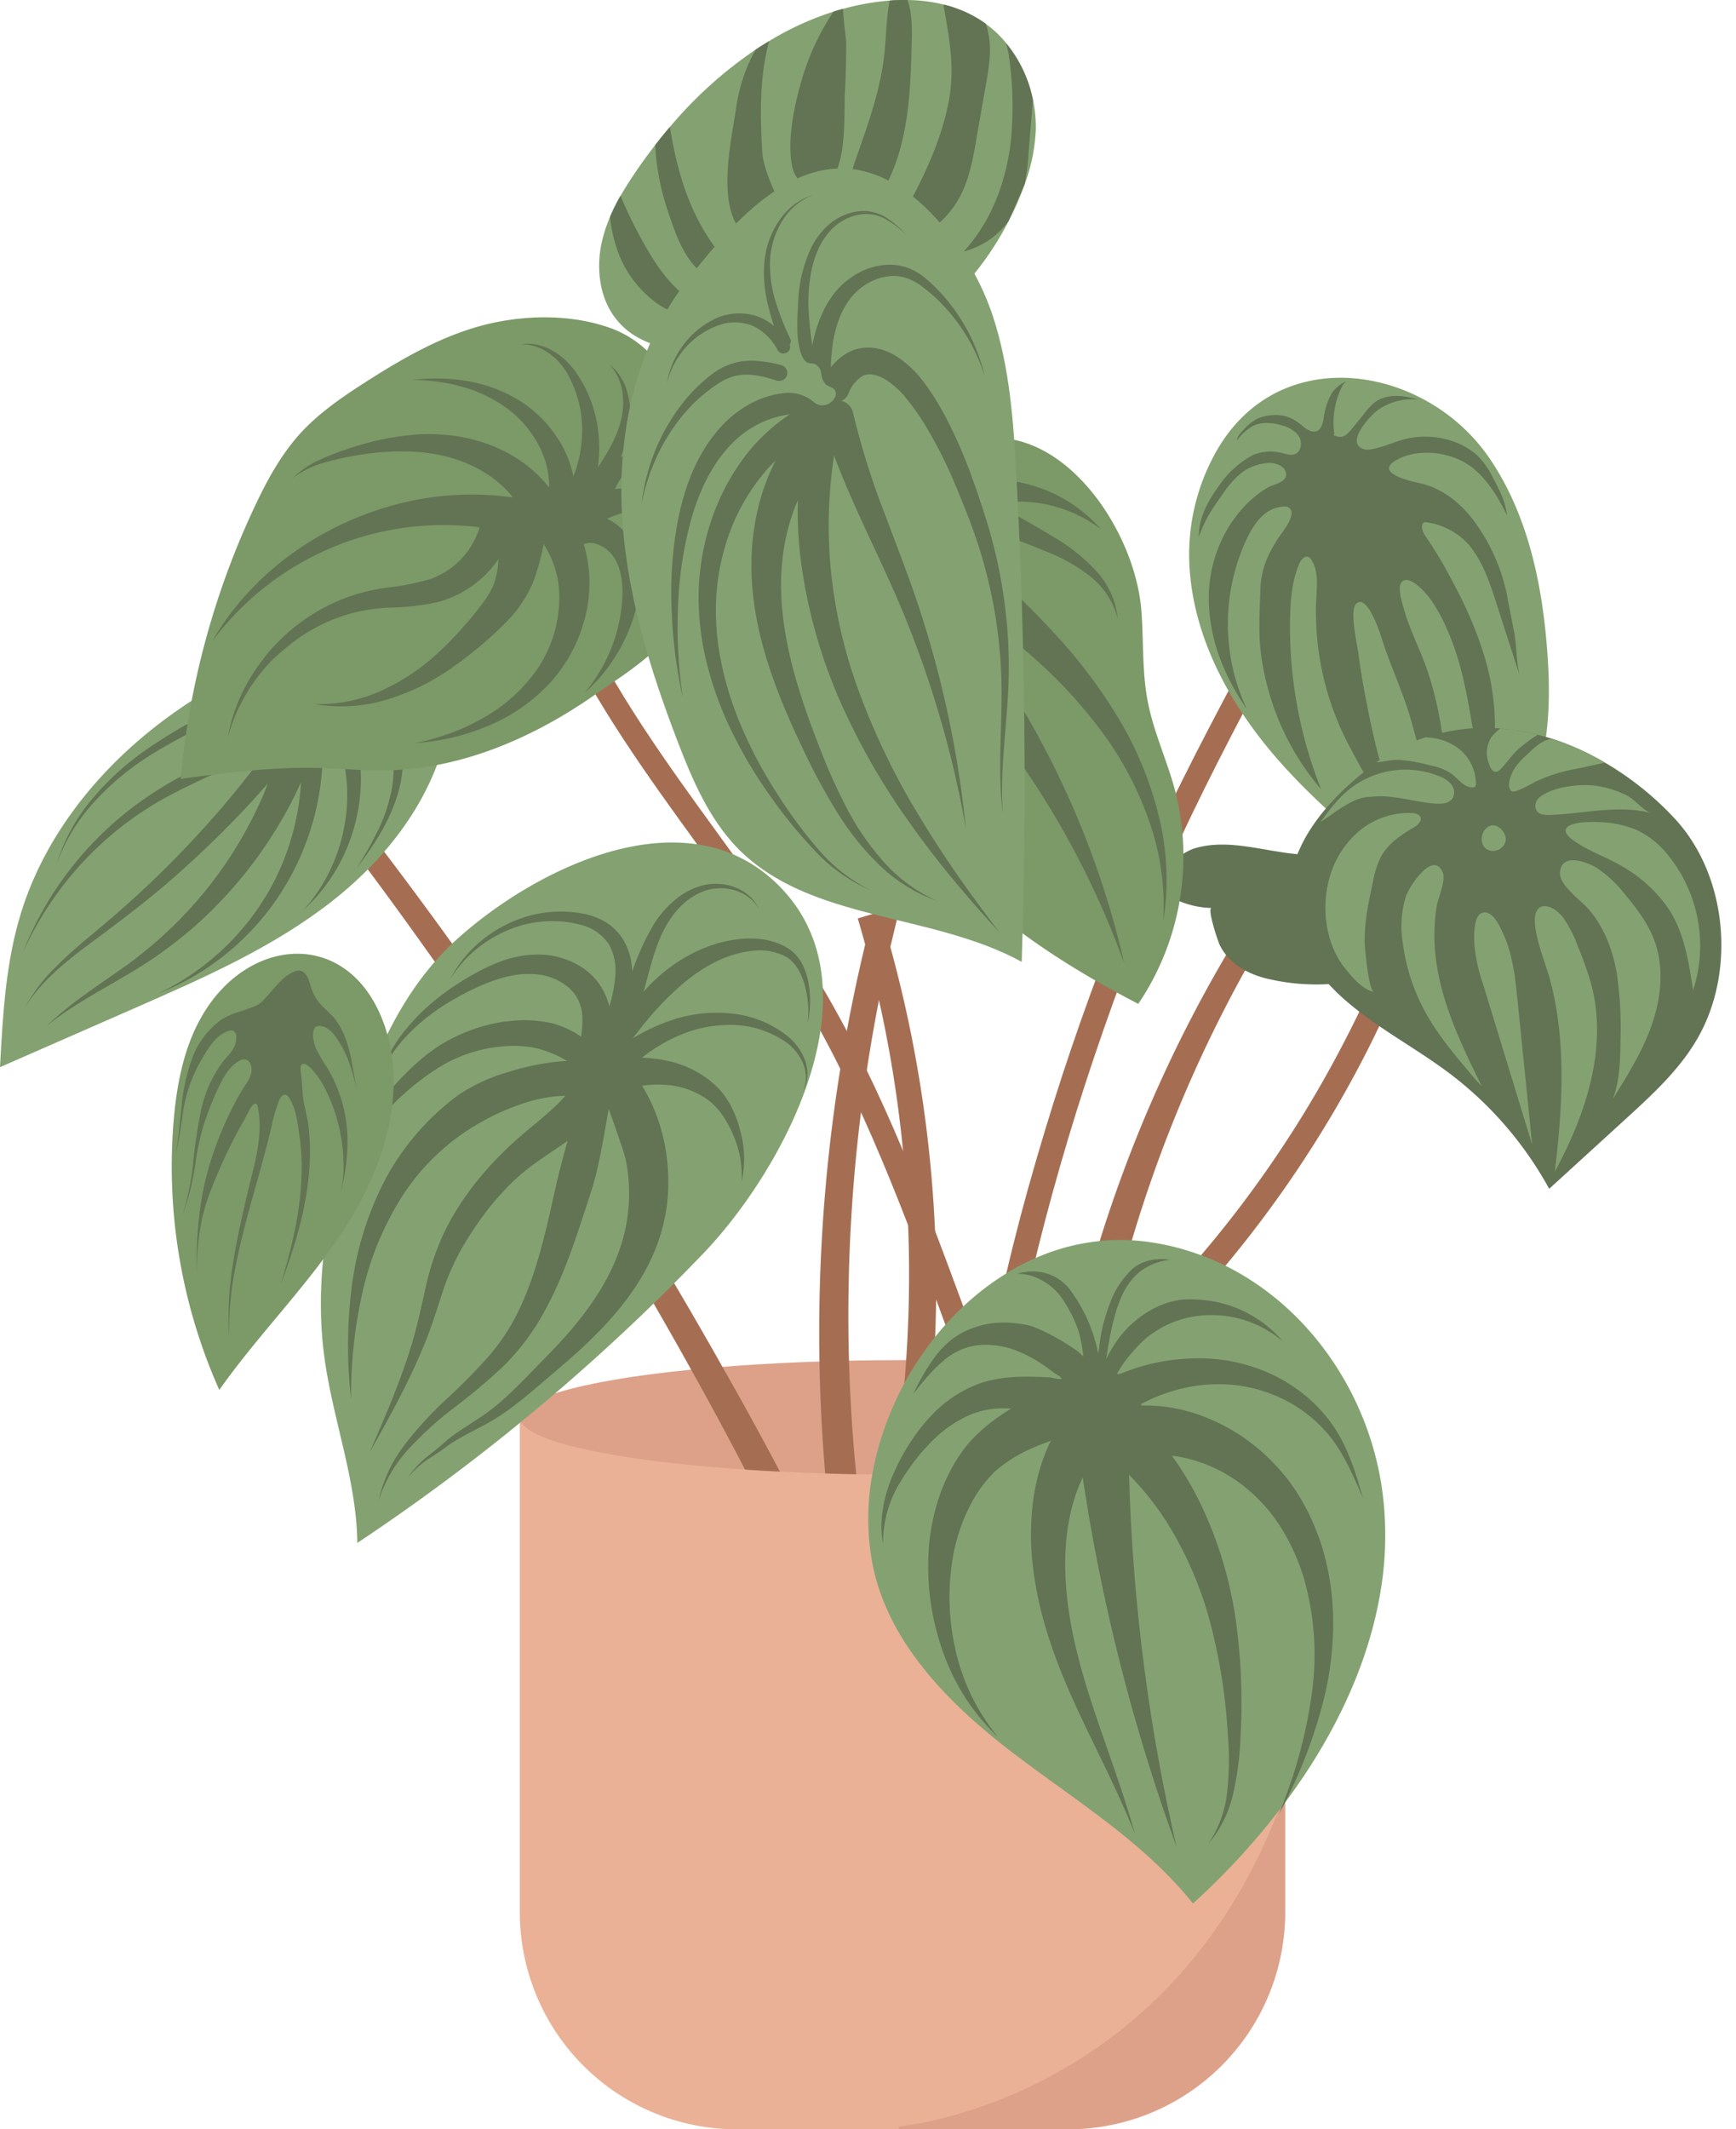 <?xml version="1.0" encoding="UTF-8"?><svg xmlns="http://www.w3.org/2000/svg" xmlns:xlink="http://www.w3.org/1999/xlink" height="548.9" preserveAspectRatio="xMidYMid meet" version="1.0" viewBox="0.0 0.0 447.8 548.9" width="447.8" zoomAndPan="magnify"><g data-name="Layer 2"><g data-name="Layer 1"><g id="change1_1"><path d="M331.5,365.38V492.91a56,56,0,0,1-56,56H190.08a56,56,0,0,1-56-56V365.38Z" fill="#eab196"/></g><g id="change2_1"><path d="M331.5,462v30.87a56,56,0,0,1-56,56H232l-.28-.71s68.43-5.6,97.88-81C330.26,465.48,330.9,463.78,331.5,462Z" fill="#dda18a"/></g><g id="change2_2"><ellipse cx="232.8" cy="365.38" fill="#dda18a" rx="98.7" ry="14.76"/></g><g id="change3_1"><path d="M201.18,379.36q-4.59-.23-9-.53-6.76-13-13.9-25.76a1157.08,1157.08,0,0,0-95-144.24l4.71-3.66a1165.16,1165.16,0,0,1,98.36,147.18Q194,365.76,201.18,379.36Z" fill="#a56e53"/></g><g id="change3_2"><path d="M240.92,350.67c-.54,9.84-1.55,19.68-3,29.44-1.7,0-3.41,0-5.14,0-.81,0-1.63,0-2.44,0q2.4-14.65,3.4-29.5a324.8,324.8,0,0,0,0-44.23,321.47,321.47,0,0,0-7-48.52v0c-1.07-4.81-2.26-9.61-3.56-14.37v0c-.62-2.25-1.25-4.49-1.92-6.73l3.9-1.18L227,235q1.41,4.59,2.7,9.23h0a330.32,330.32,0,0,1,11.76,81.94Q241.64,338.42,240.92,350.67Z" fill="#a56e53"/></g><g id="change3_3"><path d="M331.17,164c-9.37,17.56-18.73,35.08-27.07,53-4.19,9-8.1,18.05-11.66,27.26s-6.94,18.56-10.11,27.95-6.13,18.83-8.87,28.35-5.27,19.1-7.5,28.73q-2.55,10.9-4.63,21.9c-1.76,9.44-3.24,18.93-4.38,28.45h0q-3.28.12-6.67.21Q252,365.38,254.74,351q2.19-11.62,4.93-23.12c2.28-9.74,4.86-19.42,7.66-29s5.78-19.16,9-28.61,6.64-18.86,10.27-28.17,7.65-18.55,11.9-27.6c8.5-18.13,18-35.72,27.38-53.26Z" fill="#a56e53"/></g><g id="change3_4"><path d="M243.53,197a415.38,415.38,0,0,0-13.88,47.23q-1.58,6.79-2.93,13.64-2.26,11.56-3.89,23.27A422.19,422.19,0,0,0,219,350.76q.42,14.67,1.86,29.27c-2.69,0-5.35-.12-8-.19q-1.23-14.41-1.48-28.88a426.88,426.88,0,0,1,6.22-80.47q2.34-13.61,5.57-27c.63-2.65,1.3-5.3,2-7.93A423.71,423.71,0,0,1,237.93,195Z" fill="#a56e53"/></g><g id="change3_5"><path d="M277.34,356.59a64.94,64.94,0,0,1,6.8-6.48l6.84-6.42,6.63-6.64L304,330.2a291.25,291.25,0,0,0,42.69-61.54,288.54,288.54,0,0,0,15.14-34.35l5.61,2a291.27,291.27,0,0,1-15.12,35.24,297,297,0,0,1-43.42,63.05l-6.53,7-6.76,6.82c-4.7,4.34-9.12,9-14.43,12.65Z" fill="#a56e53"/></g><g id="change3_6"><path d="M244,341.86c-10.51-28.53-21.38-58-37.13-84.54-8-13.41-17.36-26.34-26.45-38.85-13.38-18.42-27.22-37.46-36.93-58.59l5.42-2.49c9.46,20.59,23.12,39.4,36.33,57.58,9.17,12.61,18.65,25.66,26.76,39.31,16,27,27,56.74,37.59,85.52Z" fill="#a56e53"/></g><g id="change3_7"><path d="M271,376.88a352.54,352.54,0,0,1,52.84-143l5,3.17a345.13,345.13,0,0,0-48.79,141Z" fill="#a56e53"/></g><g id="change4_1"><path d="M267.18,33.6a46.17,46.17,0,0,1-2.84,13.83v0A73.12,73.12,0,0,1,260.17,57l0,0A78.52,78.52,0,0,1,246,76.49a68.88,68.88,0,0,1-32.43,17.58c-12.86,2.89-23.6-.79-36.25-3.17-6.9-1.31-13.59-2.71-18.27-8.49-4.24-5.22-5.25-12.52-4-19.11a37.25,37.25,0,0,1,2.33-7.43,50.36,50.36,0,0,1,2.7-5.4h0c1.05-1.84,2.17-3.61,3.34-5.35,1.75-2.61,3.61-5.19,5.56-7.7,1.23-1.59,2.49-3.15,3.82-4.69a107.8,107.8,0,0,1,22.1-19.93c1.16-.78,2.34-1.52,3.53-2.23A76.68,76.68,0,0,1,215,3h0c.81-.26,1.63-.5,2.47-.72A66.65,66.65,0,0,1,227.25.36c.74-.08,1.48-.16,2.23-.21C231,0,232.54,0,234.09,0a40.57,40.57,0,0,1,9.27,1.16,31.54,31.54,0,0,1,10.28,4.52l.61.44h0a27.84,27.84,0,0,1,5.3,5,33.3,33.3,0,0,1,6.9,14.59v0A33.64,33.64,0,0,1,267.18,33.6Z" fill="#84a271"/></g><g id="change5_1"><path d="M182,79.6c-3.59,3-8.34,1.36-11.88-.95A28.36,28.36,0,0,1,158.9,63.42a36,36,0,0,1-1.54-7.55,50.36,50.36,0,0,1,2.7-5.4,117,117,0,0,0,7.35,14.58C171.07,71.22,175.41,76.44,182,79.6Z" fill="#627454"/></g><g id="change5_2"><path d="M188.72,70.91c-.92,1.59-4.68.83-5.94.31-5.56-2.31-8.5-10.77-10.23-16A64.07,64.07,0,0,1,169,37.41c1.23-1.59,2.49-3.15,3.82-4.69,1.8,11.65,5.28,23.21,12.75,32.48C186.7,66.64,189.9,68.86,188.72,70.91Z" fill="#627454"/></g><g id="change5_3"><path d="M201.58,57.46c-.62,3.28-5.15,5.64-8.17,3.88-9.5-5.53-4.68-25.41-3.52-33.52a43,43,0,0,1,5-15c1.16-.78,2.34-1.52,3.53-2.23-2.54,9.13-2.34,19-1.8,28.49.2,3.68,2.22,8.14,3.64,11.47C201.18,52.72,202,55.11,201.58,57.46Z" fill="#627454"/></g><g id="change5_4"><path d="M218.27,11.05c0,4.14-.07,8.31-.31,12.45-.32,5.83.57,18.71-3.92,23.07-4.15,4-8.91.78-9.76-3.91-1.22-6.69.52-15,2.33-21.41A64,64,0,0,1,215,3h0c.81-.26,1.63-.5,2.47-.72C217.54,5.39,218.26,9.66,218.27,11.05Z" fill="#627454"/></g><g id="change5_5"><path d="M235.2,10.43c-.31,13.16-.77,26.94-7.25,38.42-2,3.59-5.2,5-7.53,1.13-1.9-3.12-.51-6.55.56-9.59,3.07-8.81,6.25-17.52,7.19-26.88.45-4.44.44-9,1.31-13.36C231,0,232.54,0,234.09,0,235.23,3.19,235.28,7,235.2,10.43Z" fill="#627454"/></g><g id="change5_6"><path d="M254.35,21.63q-1.26,7.15-2.51,14.28C251,41,250,46.11,247.65,50.64a24.82,24.82,0,0,1-9.05,9.56c-2.23,1.35-5.9,1.86-6.77-.6-.47-1.31.25-2.71.93-3.93,5-8.93,9.57-18.28,11.72-28.29,2-9.28.51-16.86-1.08-25.93,0-.1,0-.19,0-.28a31.54,31.54,0,0,1,10.28,4.52l.61.44h0a23.5,23.5,0,0,1,.93,4.15C255.67,14.06,255,17.88,254.35,21.63Z" fill="#627454"/></g><g id="change5_7"><path d="M264.33,47.46v0a65.11,65.11,0,0,0,1-8.14c.36-4.52.74-9,1.11-13.56v0a33.3,33.3,0,0,0-6.9-14.59c.24,1.12.57,2.26.68,3.08A91.69,91.69,0,0,1,260.79,36c-1.16,10.55-5,21.07-12.22,28.83A20.56,20.56,0,0,0,260.14,57l0,0Z" fill="#627454"/></g><g id="change4_2"><path d="M39.2,188c-15.37,12.26-27.94,28.5-33.76,47.27C1.46,248.09.72,261.68,0,275.1l35.27-15.45c17.58-7.71,35.37-15.54,50.47-27.4s27.43-28.4,30.21-47.39c2.42-16.53-7.46-34.3-25.28-25.94C73.06,167.18,54.48,175.79,39.2,188Z" fill="#84a271"/></g><g id="change5_8"><path d="M38.74,194.71a133.61,133.61,0,0,1,16.61-8.78c2.86-1.31,5.75-2.55,8.65-3.8a41.89,41.89,0,0,1,8.54-3.06l.09,0a1.79,1.79,0,1,0-.82-3.48,44.19,44.19,0,0,0-9.11,3.72c-2.85,1.38-5.69,2.77-8.52,4.22a138.79,138.79,0,0,0-16.44,9.71,70.82,70.82,0,0,0-14.08,12.86,48.16,48.16,0,0,0-9.06,16.6,47.84,47.84,0,0,1,9.73-16A69.64,69.64,0,0,1,38.74,194.71Z" fill="#627454"/></g><g id="change5_9"><path d="M91.86,190h0c0-.08,0-.16-.07-.23a2.39,2.39,0,0,0-4.51,1.58c5,14.12,1.69,31.46-9,43.23A45.1,45.1,0,0,0,91,214.44,46.27,46.27,0,0,0,91.86,190Z" fill="#627454"/></g><g id="change5_10"><path d="M103.88,193.47a24,24,0,0,0-3.53-11.11v0l-.09-.12a1.79,1.79,0,0,0-2.85,2.16,20.92,20.92,0,0,1,3.81,9.39,29.42,29.42,0,0,1-.34,10.53,44.47,44.47,0,0,1-3.59,10.19A94.52,94.52,0,0,1,91.86,224a93.65,93.65,0,0,0,6.21-9.11,46,46,0,0,0,4.53-10.17A31.62,31.62,0,0,0,103.88,193.47Z" fill="#627454"/></g><g id="change5_11"><path d="M77.44,191.05a3.1,3.1,0,0,1-.55,1.57.43.43,0,0,1-.07.1,6,6,0,0,1,.8.41C77.57,192.44,77.51,191.74,77.44,191.05Zm5.67-2.6v0c0-.06,0-.13,0-.21a3,3,0,0,0-5.9.87l.12.95a3,3,0,0,0-1.13-1.57,3,3,0,0,0-1.27-.51,47.08,47.08,0,0,0,3.67-3.25s0-.08.09-.1a2.39,2.39,0,0,0-3.54-3.2h0c-5.13,5.69-12,9.87-19,13.67-3.1,1.68-6.27,3.33-9.41,5a97.72,97.72,0,0,0-11.61,7.34,86.9,86.9,0,0,0-29.3,38.26,86.16,86.16,0,0,1,12.83-20.38,85,85,0,0,1,17.84-15.93c5.65-3.84,11.88-6.72,18.16-9.68l3.12-1.48a101.71,101.71,0,0,0,12.84-7.1q-2.72,3.76-5.59,7.45c-2.51,3.26-5.1,6.44-7.77,9.57q-7.86,9.15-16.55,17.6c-5.79,5.63-11.87,10.93-18.14,16.1a109.65,109.65,0,0,0-9,8.24,44.18,44.18,0,0,0-7.24,9.79c4.27-7,10.73-12.08,17.19-16.87s13.06-9.74,19.22-15,12.15-10.93,17.84-16.79c2.92-3,5.75-6.09,8.5-9.22-.52,1.37-1.07,2.72-1.66,4.07a112.48,112.48,0,0,1-5.21,10.2,105.27,105.27,0,0,1-13.72,18.53,109,109,0,0,1-17.6,15.28C24.42,254.61,17.7,259,12,264.49c6.14-5,13.1-8.66,19.91-12.69a111.47,111.47,0,0,0,19.42-14,111.38,111.38,0,0,0,16-18.12,119.52,119.52,0,0,0,6.48-10.34c1.37-2.49,2.64-5.05,3.84-7.65a64.72,64.72,0,0,1-7.47,26.54,65.54,65.54,0,0,1-29.51,27.95,66.88,66.88,0,0,0,32.07-26.45A68.12,68.12,0,0,0,83.11,198,69.18,69.18,0,0,0,83.11,188.45Z" fill="#627454"/></g><g id="change4_3"><path d="M356.49,407.73c-2.81,20.42-12.36,40-25,56.93-.08.11-.15.22-.23.31-.22.3-.45.6-.69.88s-.64.87-1,1.3a182.11,182.11,0,0,1-21.85,23.55c-12.75-16-30.72-26.77-46.95-39.22s-31.72-28.16-35.7-48.23a63.25,63.25,0,0,1-.06-23.16,75,75,0,0,1,4.19-14.71,78,78,0,0,1,4-8.65c.73-1.37,1.51-2.71,2.32-4,.43-.7.88-1.41,1.33-2.08,1.35-2,2.77-4,4.29-5.92s3.23-3.84,5-5.63a68.68,68.68,0,0,1,13.38-10.79,56.78,56.78,0,0,1,7.6-4,54.43,54.43,0,0,1,16.49-4.38,51.16,51.16,0,0,1,8.32-.19c1.36.07,2.75.21,4.13.39a63.16,63.16,0,0,1,13.74,3.45,61.59,61.59,0,0,1,6.3,2.71c22.44,11.12,37.89,34.64,40.69,59.91A86.26,86.26,0,0,1,356.49,407.73Z" fill="#84a271"/></g><g id="change5_12"><path d="M292.11,358.87c-1.5-5-5,1.21-6.76,1.89-1,.37-2,.58-3,.93a6.49,6.49,0,0,0-1.4.75,4.28,4.28,0,0,0-1.67,2.94,4.18,4.18,0,0,0,.43,2.6,3.88,3.88,0,0,0,.88,1,4.71,4.71,0,0,0,.58.32,6.51,6.51,0,0,0,2.57.28,3.07,3.07,0,0,0,1.48-.3,3.57,3.57,0,0,0,.77-.69c.91-1.09,1.83-2.17,2.77-3.26.46-.56.93-1.12,1.42-1.69C291.36,362.33,292.61,360.61,292.11,358.87Zm-17.45-9.27,0,.07.06-.05ZM340.43,397a64.34,64.34,0,0,0-3.34-7.86,58.57,58.57,0,0,0-4.6-7.36c-.32-.43-.66-.84-1-1.25a56.83,56.83,0,0,0-4.89-5.28,51.78,51.78,0,0,0-4.34-3.6c-.85-.65-1.73-1.27-2.62-1.85a51.12,51.12,0,0,0-8-4.19,5.27,5.27,0,0,0-.51-.19,41.81,41.81,0,0,0-16.7-3.09c-.05-.21-.05-.17-.11-.37a43.43,43.43,0,0,1,14-4.68,34.94,34.94,0,0,1,4.79-.43,37,37,0,0,1,13.44,2,36.08,36.08,0,0,1,15.6,10.37c4.23,4.85,6.88,11.05,9.49,17.11-1.86-6.32-3.73-12.82-7.6-18.55a37.92,37.92,0,0,0-6.89-7.66,41.81,41.81,0,0,0-8.78-5.69,44.5,44.5,0,0,0-20.67-4.25,52.2,52.2,0,0,0-16.85,3.24.65.65,0,0,0-.17.08c-.17.05-.35.13-.54.2-.82.34-1.76.68-1.91.51s.13-.45.41-.92a20.16,20.16,0,0,1,1.29-2,43,43,0,0,1,5.49-6.16,27.62,27.62,0,0,1,7.3-4.33l.67-.24a24.24,24.24,0,0,1,2.51-.77,28.35,28.35,0,0,1,25,6A30.69,30.69,0,0,0,308.58,335a25.3,25.3,0,0,0-3.37,0,20.76,20.76,0,0,0-8.22,2.64,26.93,26.93,0,0,0-10.05,9.81c-.56.9-1.09,1.86-1.59,2.87.07-.56.17-1.09.24-1.61,2-12.66,4.46-17.45,8.3-20.78a15.71,15.71,0,0,1,7.86-3.17c-3.37-.63-7.55.25-10,2.68a23.52,23.52,0,0,0-2.86,3.44,22.2,22.2,0,0,0-2.62,5.19,45.59,45.59,0,0,0-2.42,8.78c-.18,1.05-.33,3-.6,4a39.45,39.45,0,0,0-4.41-12,40.83,40.83,0,0,0-2.61-4.08,11.91,11.91,0,0,0-9.9-5,14.33,14.33,0,0,0-4,.6,13.15,13.15,0,0,1,3.71.51,15.55,15.55,0,0,1,8.74,7.11,33.7,33.7,0,0,1,2.85,5.58,27,27,0,0,1,.95,2.88,53,53,0,0,1,.88,5.25,15.94,15.94,0,0,0-3.16-2.51c-3.54-2.38-8.82-5.13-11.37-5.62-.54-.11-1.08-.21-1.64-.28a27.42,27.42,0,0,0-6.59-.26A22.26,22.26,0,0,0,252,342a20,20,0,0,0-5.84,2.81,22.24,22.24,0,0,0-4.49,4.32c-.25.3-.49.62-.7.92s-.33.43-.47.64a63,63,0,0,0-4.9,8.59c1.67-2.1,3.35-4.19,5.18-6.08a34.12,34.12,0,0,1,2.57-2.4s.06-.06.09-.08a16.36,16.36,0,0,1,12.15-4A23,23,0,0,1,262,348.1c.32.15.65.28,1,.41a33.88,33.88,0,0,1,5.73,3.11c.92.6,1.82,1.25,2.7,1.93.67.62,5.26,2.81-.47,1.53-2.66-.13-5.43-.26-8.3-.15-.63,0-1.29.06-1.94.12a33.39,33.39,0,0,0-6.85,1.21c-.14,0-.29.1-.42.13a31.92,31.92,0,0,0-13.59,8.93s-.05,0-.05.06c-.43.45-.83.9-1.22,1.35a53.66,53.66,0,0,0-8.12,13.18,1.07,1.07,0,0,0-.1.22c-.2.45-.39.9-.56,1.35-2.06,5.28-3.09,11.12-2,16.61a29.21,29.21,0,0,1,4.17-15.6c.47-.8.94-1.59,1.46-2.36,1-1.48,2-2.92,3.11-4.3.77-1,1.57-1.91,2.43-2.81a38.51,38.51,0,0,1,3-3,30.45,30.45,0,0,1,6.92-4.68,20.69,20.69,0,0,1,3.67-1.44,18,18,0,0,1,2.57-.58,21.66,21.66,0,0,1,4.21-.26c.52,0,1.07,0,1.61,0a.1.1,0,0,1-.08,0c-.58.36-1.14.71-1.72,1.09s-1.08.73-1.61,1.1a44,44,0,0,0-6,5c-.73.73-1.42,1.48-2.1,2.28a40.5,40.5,0,0,0-4.1,6.2c-.22.41-.43.81-.61,1.22a44,44,0,0,0-2.29,5.37,53.9,53.9,0,0,0-2.86,13.69,65.45,65.45,0,0,0,3.63,26.75,55.18,55.18,0,0,0,14.26,22.07,53.61,53.61,0,0,1-11.12-23,61,61,0,0,1-.28-24.94A47.72,47.72,0,0,1,250,388.57a37.22,37.22,0,0,1,3-5,30.21,30.21,0,0,1,3.22-3.82s0,0,0,0a4.36,4.36,0,0,1,.43-.43,2.52,2.52,0,0,1,.35-.3,35.24,35.24,0,0,1,9.2-5.67c1.57-.71,3.2-1.33,4.88-1.95-.47.92-.9,1.85-1.27,2.79a42.2,42.2,0,0,0-1.72,5,53.39,53.39,0,0,0-1.89,10.52,69.37,69.37,0,0,0,.39,15.33,92,92,0,0,0,3.16,14.6c2.79,9.5,6.84,18.37,11,27s8.45,17.2,12,26.11c-2.56-9.26-5.9-18.32-9-27.35s-6-18.12-7.6-27.29-2-18.44-.21-27.05a42.3,42.3,0,0,1,3.35-10.17A491.16,491.16,0,0,0,303.47,476a485.54,485.54,0,0,1-12.22-95.81,74.39,74.39,0,0,1,10.22,13A94.79,94.79,0,0,1,312.36,419a146.61,146.61,0,0,1,4.38,28.55,75.92,75.92,0,0,1-.2,14.46,29.16,29.16,0,0,1-5,13.49,30.25,30.25,0,0,0,6.57-13.2A76.85,76.85,0,0,0,320,447.56a154.06,154.06,0,0,0-1.22-29.84,103,103,0,0,0-8.7-29.24,83.44,83.44,0,0,0-7.4-12.69c-.13-.19-.24-.36-.37-.53.65.08,1.31.17,2,.29a37.88,37.88,0,0,1,16,7.15,42.14,42.14,0,0,1,11.25,13,53.59,53.59,0,0,1,4.73,11,71.67,71.67,0,0,1,2,30.53,123.56,123.56,0,0,1-6.77,26.21c-.28.82-.58,1.63-.92,2.43-.21.62-.43,1.22-.67,1.82.46-.9.91-1.8,1.36-2.7.08-.15.15-.3.23-.46a126.2,126.2,0,0,0,10-26.7,80.93,80.93,0,0,0,2.34-21.57,67.25,67.25,0,0,0-3.4-19.28Z" fill="#627454"/></g><g id="change4_4"><path d="M114.69,245.19c-9,9.24-15.19,20.81-19.64,32.84-8.42,22.73-14.63,47.13-11.42,71.52,2.13,16.2,8.36,31.85,8.54,48.2a531.9,531.9,0,0,0,89.27-74.65c21.05-22,46.5-69.44,18.48-95.75C176.1,205,138.11,223.91,118,242,116.86,243,115.75,244.09,114.69,245.19Z" fill="#84a271"/></g><g id="change5_13"><path d="M162.63,270a1.46,1.46,0,0,0-1.18-.69c-1.14.07-2.19,1.16-3.12,1.72s-2.1,1.12-2.58,2.34a4.92,4.92,0,0,0-.29,1.46c-.05.47-.11.92-.16,1.36a1.68,1.68,0,0,0,.09.92,1.17,1.17,0,0,0,.64.53,3.08,3.08,0,0,0,2.11.15c.73-.19,1.35-.66,2-.85a9,9,0,0,0,1.14-.3,3.12,3.12,0,0,0,1.6-1.89A5.07,5.07,0,0,0,162.63,270Zm46.11-15.39a4.68,4.68,0,0,0-.07-.54,18.63,18.63,0,0,0-1.37-4.8,11.12,11.12,0,0,0-3.11-4.17,15.13,15.13,0,0,0-2.37-1.44,18.25,18.25,0,0,0-7.43-1.7c-10.25-.3-20.41,5.14-27.26,12.48L166,255.64c.08-.26.17-.53.23-.77,1.46-5.24,2.62-10.39,4.94-15s5.93-8.65,10.82-10.28a12.85,12.85,0,0,1,7.62-.06,11.64,11.64,0,0,1,4,2.17,9.22,9.22,0,0,1,2.12,2.57,9.51,9.51,0,0,0-2.94-3.71,11,11,0,0,0-2.94-1.72,14,14,0,0,0-8.27-.69,18.23,18.23,0,0,0-7.49,3.85,26,26,0,0,0-5.52,6.41,64.27,64.27,0,0,0-5.47,12,20.06,20.06,0,0,0-.47-3.43,15,15,0,0,0-2.26-5.34,13.84,13.84,0,0,0-4.23-4,18.27,18.27,0,0,0-5.13-2,31.17,31.17,0,0,0-20.52,2.76,33.1,33.1,0,0,0-11,8.81,29.31,29.31,0,0,0-3.41,5.34,29.28,29.28,0,0,1,3.69-4.94,31.89,31.89,0,0,1,11.33-7.85,28.92,28.92,0,0,1,19.09-1.25,12,12,0,0,1,7,5.13,14.58,14.58,0,0,1,1.46,8.65,41.27,41.27,0,0,1-1.46,7.15,17.94,17.94,0,0,0-1.87-4.61,16.33,16.33,0,0,0-4.34-4.85,19.36,19.36,0,0,0-5.53-2.84,21.44,21.44,0,0,0-5.89-1.07,27.64,27.64,0,0,0-11.24,2.1,47.62,47.62,0,0,0-6.1,2.94c-1.2.65-2.38,1.36-3.52,2.09-.65.42-1.29.85-2,1.31a59.14,59.14,0,0,0-6.62,5.17,51.68,51.68,0,0,0-7.14,7.94c-.78,1.1-1.49,2.26-2.17,3.42a39.49,39.49,0,0,0-2.71,6,35.51,35.51,0,0,1,2.86-5,37.37,37.37,0,0,1,2.85-3.75,48.12,48.12,0,0,1,7.64-7,58.88,58.88,0,0,1,6.94-4.4c.6-.34,1.22-.65,1.84-1,1.32-.66,2.67-1.29,4-1.89a43.82,43.82,0,0,1,5.39-1.91,23.66,23.66,0,0,1,9.45-.86,14.83,14.83,0,0,1,7.91,3.57,10.28,10.28,0,0,1,3.25,7.1,21,21,0,0,1-.33,5.31,23.77,23.77,0,0,0-7.42-3.42,32.65,32.65,0,0,0-11.75-.47,1.86,1.86,0,0,0-.34,0,42.25,42.25,0,0,0-6.57,1.46,38.63,38.63,0,0,0-4.68,1.74,40.32,40.32,0,0,0-9.85,6,70.42,70.42,0,0,0-7.9,7.73,86.67,86.67,0,0,0-6.8,9,97.71,97.71,0,0,0-5.37,9.29c-.26.52-.5,1.05-.75,1.57v0c-.58,1.16-1.1,2.34-1.59,3.52-.75,1.74-1.42,3.48-2,5.26.49-1.05,1-2.08,1.52-3.11.63-1.29,1.34-2.58,2.06-3.83.17-.3.33-.6.52-.88a89.84,89.84,0,0,1,7.34-10.62c1.5-1.87,3.09-3.67,4.74-5.39A65.76,65.76,0,0,1,111.94,276a37.24,37.24,0,0,1,15.5-6c1.24-.17,2.45-.3,3.67-.36a29.44,29.44,0,0,1,4.1.1,23.32,23.32,0,0,1,5.47,1.14,29.51,29.51,0,0,1,5.55,2.6,60.32,60.32,0,0,0-7.78,1c-2.25.45-4.57,1-6.85,1.72a46.21,46.21,0,0,0-13.26,6A65.22,65.22,0,0,0,99,304.76a82.5,82.5,0,0,0-8.35,27.6,120.69,120.69,0,0,0-.09,28.3,120.62,120.62,0,0,1,3-27.76,77.9,77.9,0,0,1,10.58-25.12,57.59,57.59,0,0,1,19.06-18,60.78,60.78,0,0,1,13.38-5.84,36.75,36.75,0,0,1,7.17-1.35,18.12,18.12,0,0,1,2.08-.11c-.39.44-.81.91-1.25,1.36-.15.17-.32.34-.49.51-1.39,1.38-2.94,2.73-4.57,4.12-2,1.72-4.21,3.48-6.38,5.41-7.66,6.85-14.4,15-18.82,24.37a68.45,68.45,0,0,0-4.73,14.55c-1.09,4.86-2.08,9.56-3.54,14.21-2.85,9.32-6.78,18.36-10.69,27.38,4.81-8.57,9.64-17.18,13.5-26.37,2-4.59,3.5-9.4,5-14a63.45,63.45,0,0,1,5.71-13c4.81-8,10.67-15.54,18.26-21,1.89-1.39,4.06-2.81,6.29-4.35.76-.5,1.51-1,2.28-1.57-.32,1.22-.66,2.44-1,3.63-.83,3.15-1.6,6.2-2.25,9.08-2.28,10.32-4.53,20.5-8.76,29.77a53.8,53.8,0,0,1-8.11,12.8,150.9,150.9,0,0,1-11,11.18,94.86,94.86,0,0,0-10.88,11.85,36.35,36.35,0,0,0-6.74,14.45,35.44,35.44,0,0,1,7.92-13.51,88.58,88.58,0,0,1,11.66-10.54,157.83,157.83,0,0,0,12.34-10.36,59.74,59.74,0,0,0,10.15-13.12c5.54-9.62,8.81-20.1,12.11-30.19.09-.25.17-.49.24-.74a73.45,73.45,0,0,0,2.45-9.15c.9-4.17,1.65-8.65,2.48-13.35,2.15,5.75,4.24,12.25,4.32,12.66a44.19,44.19,0,0,1,.79,12.78,42.65,42.65,0,0,1-2.1,10.17c-3.39,10.24-10.3,19.24-18.52,27.63,0,0-5.65,5.8-5.65,5.8-1.89,1.91-3.78,3.81-5.75,5.58a53.22,53.22,0,0,1-6.25,4.87c-2.23,1.5-4.57,2.9-6.79,4.51-1.11.81-2.19,1.72-3.19,2.61s-2.08,1.7-3.12,2.56a23,23,0,0,0-5.56,5.92,22.65,22.65,0,0,1,6-5.32c1.1-.75,2.26-1.48,3.37-2.29a36.08,36.08,0,0,1,3.31-2.22c2.3-1.37,4.72-2.55,7.13-3.84a58.65,58.65,0,0,0,7-4.49c2.22-1.65,4.32-3.41,6.4-5.15l6.2-5.3c7.73-6.57,15.2-13.85,20.46-22.45a51.93,51.93,0,0,0,3.85-7.54,46.94,46.94,0,0,0,2.7-9.1c1.91-10.11.49-23-6-33.4a30.73,30.73,0,0,1,5.33-.28A21.41,21.41,0,0,1,181.84,283a16.15,16.15,0,0,1,4.18,4,26.9,26.9,0,0,1,3,5.35,25.66,25.66,0,0,1,2.25,12.34,26.6,26.6,0,0,0-.27-13,30.31,30.31,0,0,0-2.32-6.33,19.86,19.86,0,0,0-4.21-5.64,26.3,26.3,0,0,0-12.62-6.32,35,35,0,0,0-6.29-.73,43.18,43.18,0,0,1,8.56-5.28,33.6,33.6,0,0,1,14.21-3.19,25.48,25.48,0,0,1,14,4.16,13.22,13.22,0,0,1,4.74,5.6,9.52,9.52,0,0,1,.09,7.41,10,10,0,0,0,.62-7.66,14.37,14.37,0,0,0-4.53-6.53,27.56,27.56,0,0,0-14.77-5.93,36.31,36.31,0,0,0-16,2,49.15,49.15,0,0,0-9.28,4.44c.84-1.09,1.55-1.95,1.79-2.29a81.65,81.65,0,0,1,8.39-9.32c5.88-5.58,12.81-10.26,21.1-11a14.43,14.43,0,0,1,8.5,1.68A9.17,9.17,0,0,1,205.3,249c.24.36.49.71.71,1.1a17.66,17.66,0,0,1,1.65,4.12,27.36,27.36,0,0,1,.71,9.48A27.46,27.46,0,0,0,208.74,254.59Z" fill="#627454"/></g><g id="change4_5"><path d="M339.26,97.93c16.37-2.79,34.7,5.31,44.81,20s13.84,32.91,15.1,50.73c1.12,15.66.09,32.69-9.75,44.94-5.57,6.93-13.7,12-17.4,20.05-14.32-11.88-29.31-23.14-41.66-37s-22.09-31-23.46-49.54a54,54,0,0,1,7.27-31.49C320.38,105.16,329.47,99.6,339.26,97.93Z" fill="#84a271"/></g><g id="change5_14"><path d="M300.88,224.68a13.61,13.61,0,0,1,7-5.9c7.87-2.51,16.31.1,24.49,1.16,7.05.91,14.19.66,21.3.92,5.07.18,10.24.66,14.88,2.73s8.69,6,9.73,11a9.19,9.19,0,0,1-.63,6.05,12.37,12.37,0,0,1-5.08,4.63c-6.36,3.64-13.57,5.51-20.72,7.12a54.83,54.83,0,0,1-25.66-.27c-4.87-1.3-9.47-4.05-11.63-8.67-.4-.85-3.29-9.41-2-9.39a22.65,22.65,0,0,1-9.52-2.3C299.58,230,299.48,227.25,300.88,224.68Z" fill="#627454"/></g><g id="change6_1"><path d="M230.62,204.78c13.82,24.44,38.09,41.13,63,54a67.92,67.92,0,0,0,9.4-55.33c-2.09-7.69-5.54-15-7-22.83-1.46-7.67-1-15.58-1.62-23.36-2.08-25.26-28.48-58.89-55.13-37.69C215,138.84,216.85,180.43,230.62,204.78Z" fill="#7c9968"/></g><g id="change5_15"><path d="M247.36,125.91a107.91,107.91,0,0,1,12.71,5.8c4.06,2.17,7.94,4.43,11.85,6.81a46.78,46.78,0,0,1,10.84,8.67,21.5,21.5,0,0,1,5.58,12.36,20.5,20.5,0,0,0-7-10.88A43.89,43.89,0,0,0,270,142.22c-4.09-1.69-8.29-3.33-12.44-4.77A96.81,96.81,0,0,0,245,133.93Z" fill="#627454"/></g><g id="change5_16"><path d="M254.19,145.91a235.67,235.67,0,0,1,19.06,18.75,130.73,130.73,0,0,1,15.92,21.63,90.53,90.53,0,0,1,9.91,24.81,67.54,67.54,0,0,1,1,26.28,66.24,66.24,0,0,0-3.6-25.55,86.3,86.3,0,0,0-11.84-22.63,123.2,123.2,0,0,0-17.13-18.88,224.89,224.89,0,0,0-20.07-16Z" fill="#627454"/></g><g id="change5_17"><path d="M254.65,168.53A228.9,228.9,0,0,1,290,248.36a223.47,223.47,0,0,0-43.73-73.18Z" fill="#627454"/></g><g id="change5_18"><path d="M245.72,124.69a38.8,38.8,0,0,1,21.3.69,36.83,36.83,0,0,1,16.89,11,34.78,34.78,0,0,0-17.75-6.91,32.61,32.61,0,0,0-17.62,3.09Z" fill="#627454"/></g><g id="change6_2"><path d="M94.13,98.6c-6,3.85-11.93,7.92-16.72,13.18-5,5.53-8.62,12.2-11.8,19a209.14,209.14,0,0,0-19,70c11.34-1.51,22.74-3,34.18-2.83,6.61.11,13.2.8,19.8.6,18.9-.57,37-8.42,52.54-19.23,5.87-4.09,14-9.12,18.54-14.68,11.83-14.52,15.74-33.7,8.63-51.36-4.69-11.67-10.2-24.24-23-28.77-9.55-3.38-20.68-3.37-30.5-1.2C115,85.94,104.25,92.11,94.13,98.6Z" fill="#7c9968"/></g><g id="change5_19"><path d="M145.79,130.83c-.9.22-1.45,1.36-2.19,1.87a10.83,10.83,0,0,1-3.43,1,2,2,0,0,0-.82.35,1.67,1.67,0,0,0,0,2.38,3.35,3.35,0,0,0,2.49.79c.88,0,1.76-.23,2.66-.21a4.92,4.92,0,0,0,2.68-.26,2.67,2.67,0,0,0,.9-1C149,134.08,148.61,130.15,145.79,130.83Zm21.06-12.49a9.61,9.61,0,0,1,1.49-.39,7.41,7.41,0,0,1,1.13-.19,15,15,0,0,1,9.86,2.25l.36.22-.32-.32a15.87,15.87,0,0,0-8.91-4.17c-.39-.06-.79-.1-1.18-.13a16,16,0,0,0-3,.11,16.46,16.46,0,0,0-5.62,1.85l-.52.28c.07-.18.15-.37.22-.58.15-.39.3-.78.43-1.2a31.77,31.77,0,0,0,1.67-7,21.13,21.13,0,0,0,.05-4.13v0a20.53,20.53,0,0,0-.82-4.27,13.79,13.79,0,0,0-4.55-6.8,13.42,13.42,0,0,1,3.39,7.1,19.12,19.12,0,0,1-.41,7.69c-1.13,4.25-3.41,8.07-5.92,11.85a34.51,34.51,0,0,0,.36-4.43,37.9,37.9,0,0,0-.47-6.48,33.93,33.93,0,0,0-1.65-6.22,33.17,33.17,0,0,0-2.77-5.72c-.6-.88-1.12-1.78-1.8-2.62a19.42,19.42,0,0,0-2.19-2.35,16.7,16.7,0,0,0-5.35-3.31,12.25,12.25,0,0,0-6.1-.62c4.13-.16,7.84,2.1,10.33,5a17.46,17.46,0,0,1,1.68,2.36c.49.8.9,1.74,1.33,2.62A29.09,29.09,0,0,1,150.15,110a32.76,32.76,0,0,1-1.65,11.22c-.17.52-.39,1-.6,1.57a28.55,28.55,0,0,0-4.21-10.06,32.45,32.45,0,0,0-10.47-9.94,38.36,38.36,0,0,0-13.17-4.64,49.34,49.34,0,0,0-13.67-.19,47.58,47.58,0,0,1,13.27,1.86,35.46,35.46,0,0,1,11.65,5.84,27.69,27.69,0,0,1,7.93,9.66,22.13,22.13,0,0,1,2.42,10.37c0-.06,0-.09-.08-.13l0,0a34.24,34.24,0,0,0-7.16-6.68,39,39,0,0,0-8.44-4.35,43.21,43.21,0,0,0-9-2.2,49.69,49.69,0,0,0-9-.34,69.46,69.46,0,0,0-17.22,3.39,72.44,72.44,0,0,0-8.11,3.07,24.71,24.71,0,0,0-7.15,4.79A24.59,24.59,0,0,1,83,119.44a73.25,73.25,0,0,1,8.26-1.92,65.7,65.7,0,0,1,16.62-1,44.43,44.43,0,0,1,8,1.36,37.55,37.55,0,0,1,7.32,2.89,31.42,31.42,0,0,1,6.25,4.36,25.37,25.37,0,0,1,2.87,3.11,76,76,0,0,0-21.31,0A80.79,80.79,0,0,0,88.5,135c-14.12,6.56-26.23,17.17-33.77,30.33a74.41,74.41,0,0,1,69-29.39,20.52,20.52,0,0,1-12.63,13.31,61.82,61.82,0,0,1-11,2.19,50.52,50.52,0,0,0-11.91,3.05,48.82,48.82,0,0,0-19.43,14.29c-.35.43-.69.86-1,1.31A47.46,47.46,0,0,0,62,179.61a40.78,40.78,0,0,0-1.57,4,42.29,42.29,0,0,0-1.65,6.49,44.74,44.74,0,0,1,2.43-6.83c.71-1.54,1.5-3,2.34-4.47a46.68,46.68,0,0,1,6.7-8.69C71.41,169,72.57,168,73.79,167a44.39,44.39,0,0,1,15.76-8.58,46.3,46.3,0,0,1,11.06-1.79,63,63,0,0,0,12.26-1.41,27.49,27.49,0,0,0,15.73-11.14,30.62,30.62,0,0,1-.37,3.32,17.9,17.9,0,0,1-1,3.52,20.55,20.55,0,0,1-1.87,3.38,80.45,80.45,0,0,1-5.52,6.93,80.72,80.72,0,0,1-6,6.27l-.23.23a55.58,55.58,0,0,1-14.77,10.11,38.93,38.93,0,0,1-17.78,3.65,40.43,40.43,0,0,0,18.7-1.13,58.05,58.05,0,0,0,15.78-7.5c.49-.3,1-.64,1.42-1a94.41,94.41,0,0,0,7.61-5.91,91.12,91.12,0,0,0,7.07-6.69,28.81,28.81,0,0,0,3.28-4.32,30.45,30.45,0,0,0,2.79-5.36,64.55,64.55,0,0,0,2.54-9.38c.08.12.13.25.19.36a25.3,25.3,0,0,1,3.74,15.8,33,33,0,0,1-5.8,16.44A42.26,42.26,0,0,1,124.78,185a54,54,0,0,1-9.72,4.4,58,58,0,0,1-8.06,2.17,57.51,57.51,0,0,0,7.8-1.05,55,55,0,0,0,11-3.37,45.12,45.12,0,0,0,16.3-11.36,39.39,39.39,0,0,0,9.23-18.44,34.89,34.89,0,0,0-.76-17.09,4.89,4.89,0,0,1,3.37,0,8.52,8.52,0,0,1,3.95,2.77c2.17,2.73,2.9,7,2.64,11.23A41.3,41.3,0,0,1,154.15,174a38.7,38.7,0,0,1-3.33,4.55,41.8,41.8,0,0,0,3.78-3.75A43.77,43.77,0,0,0,164,157.15c.2-.77.39-1.56.56-2.34a28.67,28.67,0,0,0,.58-7.36,18.08,18.08,0,0,0-2.13-7.67,15.38,15.38,0,0,0-2.31-3.09,15.16,15.16,0,0,0-3.89-2.89,1,1,0,0,1-.21-.09,30.72,30.72,0,0,1,3.79-1.42,16.73,16.73,0,0,1,4.38-.73,9.44,9.44,0,0,1,9.45,5.86,15,15,0,0,1,1.31,4.92,27.07,27.07,0,0,1,.06,4.77c-.1,1.65-.3,3.3-.49,4.93a45.27,45.27,0,0,0,2.26-9.72,18.3,18.3,0,0,0-.16-4.42,14,14,0,0,0-2-5.58A2.48,2.48,0,0,0,175,132a13,13,0,0,0-4.27-3.94,16.11,16.11,0,0,0-4.44-1.72.69.69,0,0,0-.28,0,4.09,4.09,0,0,0-.71-.17,21,21,0,0,0-5.05-.25c-.53,0-1.05.08-1.58.14a13.09,13.09,0,0,1,1.63-2.91A13.6,13.6,0,0,1,166.85,118.34Z" fill="#627454"/></g><g id="change4_6"><path d="M177.19,72.38c-12.81,16.39-17.69,38-16.81,58.78s7.09,41,14.58,60.41c3.73,9.7,8,19.52,15.22,27,18.6,19.06,50,16.58,73.37,29.38q2-62.57-1.37-125.17c-.73-13.85-1.7-27.87-6-41.07-5.19-16-20.85-39.28-40.46-38.25C199.78,44.25,186.24,60.8,177.19,72.38Z" fill="#84a271"/></g><g id="change5_20"><path d="M256.05,139.74c-.74-2.85-1.6-5.72-2.52-8.49s-1.85-5.58-2.87-8.35a120.61,120.61,0,0,0-7.23-16.34,66.29,66.29,0,0,0-4.89-7.72A27.38,27.38,0,0,0,231.47,92a15.35,15.35,0,0,0-5.12-2.15,11.61,11.61,0,0,0-6.21.4,13.47,13.47,0,0,0-4.94,3.43,10.64,10.64,0,0,0-.88,1,44.41,44.41,0,0,1,.31-4.59,31.18,31.18,0,0,1,2.14-8.69,20.38,20.38,0,0,1,2.11-3.83,15.55,15.55,0,0,1,2.94-3.13,14.14,14.14,0,0,1,7.87-3.27,10.75,10.75,0,0,1,4.21.54,15.12,15.12,0,0,1,3.93,2.14,43.31,43.31,0,0,1,6.9,6.45A46.76,46.76,0,0,1,254,97a47.34,47.34,0,0,0-8.11-17.59,45.07,45.07,0,0,0-6.68-7.28,17.75,17.75,0,0,0-4.35-2.81,13.67,13.67,0,0,0-5.25-1.09,17.52,17.52,0,0,0-10,3.26,19.59,19.59,0,0,0-4,3.61,25.18,25.18,0,0,0-2.91,4.42A35.89,35.89,0,0,0,209.54,89a82.43,82.43,0,0,1-1-10.21A40.31,40.31,0,0,1,209,71.6a27.72,27.72,0,0,1,1.88-6.91,18,18,0,0,1,3.95-5.88,13.32,13.32,0,0,1,6.2-3.36,10.42,10.42,0,0,1,7,.82,26,26,0,0,1,5.91,4.41,26.12,26.12,0,0,0-5.7-4.81,11.12,11.12,0,0,0-7.4-1.31,14.48,14.48,0,0,0-6.94,3.24,19.44,19.44,0,0,0-4.68,6.12,36.19,36.19,0,0,0-3.36,14.87,61.07,61.07,0,0,0-.12,7.77c.15,1.71.72,6,2.5,6.91.61.3,1.37.13,2,.37a3.12,3.12,0,0,1,1.6,2.46A4.75,4.75,0,0,0,213,99.08c.75.65,2,.77,2.43,1.63a1.92,1.92,0,0,1-.22,2,3.69,3.69,0,0,1-3.57,1.77,3.94,3.94,0,0,1-1.23-.48,15.54,15.54,0,0,1-1.32-1,10.24,10.24,0,0,0-7.43-1.59c-6.82.9-12.75,4.88-17,10.12-5.28,6.48-8.05,14.24-9.66,21.94a99.35,99.35,0,0,0-1.77,23.36,125.41,125.41,0,0,0,2.9,23,124.41,124.41,0,0,1-1.25-23,97.6,97.6,0,0,1,3.32-22.59c2-7.23,5.22-14.23,10.16-19.44a26.18,26.18,0,0,1,8.52-6.08,26.77,26.77,0,0,1,6.83-1.91,49.56,49.56,0,0,0-10.92,10,58,58,0,0,0-9.2,17,63.07,63.07,0,0,0-3.37,18.76,69.5,69.5,0,0,0,2.19,18.73,87.55,87.55,0,0,0,6.47,17.51,115,115,0,0,0,9.46,15.91,124.9,124.9,0,0,0,11.61,14.33,43.39,43.39,0,0,0,14.92,10.59,43.13,43.13,0,0,1-14.24-11.22,124.07,124.07,0,0,1-10.74-14.73,111.74,111.74,0,0,1-8.47-16A85.16,85.16,0,0,1,186,170.52a65.52,65.52,0,0,1-1.17-17.69,58,58,0,0,1,3.95-17,52.38,52.38,0,0,1,9-14.73c.74-.82,1.51-1.6,2.3-2.36a49.8,49.8,0,0,0-2.54,5.7,55.41,55.41,0,0,0-2.54,9.07,61.33,61.33,0,0,0-1.1,9.23c-.58,12.41,2.47,24.29,6.66,35.27,2.1,5.52,4.53,10.85,7.06,16.1A152.44,152.44,0,0,0,216,209.49a69.57,69.57,0,0,0,11,13.67,41.09,41.09,0,0,0,14.79,9.11A40.36,40.36,0,0,1,228,222.21a67.93,67.93,0,0,1-9.68-14.07,148.87,148.87,0,0,1-7-15.68c-2.09-5.37-4.06-10.76-5.67-16.21-3.23-10.85-5.09-22.14-3.72-32.89a51.69,51.69,0,0,1,3.89-14.42,97.72,97.72,0,0,0,.67,14.83,133,133,0,0,0,9.78,36,175.52,175.52,0,0,0,18.22,32.11c3.51,5,7.27,9.87,11.16,14.58s7.91,9.29,12.06,13.76c-3.7-4.85-7.32-9.74-10.79-14.73s-6.77-10.08-9.9-15.25a183.35,183.35,0,0,1-15.64-32.48A126.05,126.05,0,0,1,214,143.09a122.38,122.38,0,0,1,1.14-25.69c2.24,6,4.8,11.79,7.42,17.5,3.9,8.49,7.94,16.8,11.36,25.36a265.71,265.71,0,0,1,15.23,53.34,268.42,268.42,0,0,0-11.36-54.74c-2.84-9-6.31-17.66-9.54-26.32a198.53,198.53,0,0,1-8.19-26.1,2.64,2.64,0,0,0-.07-.3,4.1,4.1,0,0,0-2.93-2.79,3.73,3.73,0,0,0,1.81-1.86l0-.09a9,9,0,0,1,3.79-4.57,4.64,4.64,0,0,1,2.39-.28,8.73,8.73,0,0,1,3,1.08,21.21,21.21,0,0,1,5.66,5,61.67,61.67,0,0,1,4.83,6.8,116.37,116.37,0,0,1,7.74,15.23q1.69,4,3.25,8c1.06,2.71,2,5.38,2.9,8.12a123.64,123.64,0,0,1,5.86,34c.37,11.55-1.09,23.32.39,34.93-.85-11.67,1.23-23.19,1.5-34.94A126.13,126.13,0,0,0,256.05,139.74Z" fill="#627454"/></g><g id="change5_21"><path d="M182.34,101c.87-.72,1.8-1.36,2.73-2a14.8,14.8,0,0,1,2.82-1.51c3.9-1.65,8.21-.8,12.47.64l.17,0a2,2,0,0,0,1-4,31.88,31.88,0,0,0-7.34-1.14,16.2,16.2,0,0,0-7.53,1.61,17.39,17.39,0,0,0-3.2,2c-.95.75-1.89,1.51-2.76,2.34a41.2,41.2,0,0,0-4.85,5.3,50.65,50.65,0,0,0-7,12.31,55.16,55.16,0,0,0-2.16,6.71,54.33,54.33,0,0,0-1.22,6.91,53.66,53.66,0,0,1,1.71-6.77,52.12,52.12,0,0,1,2.61-6.43,48.41,48.41,0,0,1,7.64-11.42A39,39,0,0,1,182.34,101Z" fill="#627454"/></g><g id="change5_22"><path d="M184.71,84.1a12.38,12.38,0,0,1,9.28-.18,13.67,13.67,0,0,1,6.58,6.32l.07.12a1.74,1.74,0,0,0,3.07-1.59,1.39,1.39,0,0,0,.15-1.43,67.27,67.27,0,0,1-3.88-9.9A31.73,31.73,0,0,1,198.65,67a21.4,21.4,0,0,1,3.11-10,15.79,15.79,0,0,1,8.07-6.76,16.18,16.18,0,0,0-8.66,6.37,22.45,22.45,0,0,0-3.93,10.27,33.12,33.12,0,0,0,.69,11,55.61,55.61,0,0,0,1.74,6.16,14.28,14.28,0,0,0-4.82-2.65,14.66,14.66,0,0,0-10.83,1,21.77,21.77,0,0,0-8,6.88,22.07,22.07,0,0,0-4,9.55,21.79,21.79,0,0,1,4.64-9A20.38,20.38,0,0,1,184.71,84.1Z" fill="#627454"/></g><g id="change6_3"><path d="M52,262.08c-4.62,8.08-6.4,17.48-7.2,26.75a141.48,141.48,0,0,0,11.77,69.48c10.43-14.82,23.6-27.62,33.21-43s15.42-34.65,9.16-51.65C89.93,239.18,63.92,241.22,52,262.08Z" fill="#7c9968"/></g><g id="change5_23"><path d="M75,256.5c0-.26,0-.62-.28-.66a.42.42,0,0,0-.36.19,10,10,0,0,0-.75,1.59,7.14,7.14,0,0,1-1,1s0,0,0,0c-.93,1.05-.11,3,1.13,3.37a5.29,5.29,0,0,0,1.81.21,1.9,1.9,0,0,0,1-.21c.62-.35.66-1.2.64-1.93C77.17,258.24,75.08,258.33,75,256.5Zm6.57,14c-.54-1.29-1.2-3.87-.56-5.2.34-.73,1.07-1.09,2.4-.66,2.26.73,3.76,3.37,4.86,5.32,2.1,3.69,3.09,8,4,12.17-1.5-6.57-1.67-14.64-6.33-20-1-1.11-2.13-2-3.11-3.09a12.39,12.39,0,0,1-2.75-5c-.62-2.19-1.59-4.83-4.44-3.47-3.42,1.63-5.48,5.13-8.1,7.68a8.11,8.11,0,0,1-2.72,1.5c-2.73,1-5.43,1.57-7.88,3.24a21.07,21.07,0,0,0-7.45,10.09,48.11,48.11,0,0,0-2.64,12.07c-.47,4.08-.73,8.14-1.5,12.17,1-4,1.44-8.07,2.1-12.09A38,38,0,0,1,52.69,272c1.49-2.59,3.37-5.21,6.18-6.22a1.78,1.78,0,0,1,1.32-.05,1.71,1.71,0,0,1,.75,1.57c.13,3-2,4.49-3.65,6.66a32.41,32.41,0,0,0-5.5,12.62,132.44,132.44,0,0,0-2,13.46,63.92,63.92,0,0,1-2.74,13.22,63,63,0,0,0,3.32-13.14,71,71,0,0,1,2-9.57,78.19,78.19,0,0,1,4-10.24c1.25-2.64,2.79-5.35,5.31-6.83a2.54,2.54,0,0,1,1.3-.42,2,2,0,0,1,1.77,1.6c.57,2.07-.61,3.78-1.7,5.41a62.28,62.28,0,0,0-3.67,6.66,86.81,86.81,0,0,0-5.48,14.08c-2.7,9.28-3.3,18.38-3.2,27.93a79.72,79.72,0,0,1,.8-11.14,49,49,0,0,1,3.05-11.19c1.61-4.14,3.43-8.2,5.43-12.15,1-2,2.12-4,3.26-6,.32-.56,2.11-4.74,3-3.56a1.34,1.34,0,0,1,.23.58c1.62,7.45-1,15.31-2.7,22.54-1.4,6-2.79,12.11-3.71,18.25a81.38,81.38,0,0,0-.93,18.57,81,81,0,0,1,1.7-18.44c1.18-6.06,2.79-12,4.46-18s3.39-11.94,4.79-18a39.33,39.33,0,0,1,2-6.69,3,3,0,0,1,.67-1,1.11,1.11,0,0,1,1.18-.22,1.16,1.16,0,0,1,.45.43c1.91,2.53,2.38,6.76,2.83,9.79a60.15,60.15,0,0,1,.54,11.46c-.41,9.19-2.64,18.29-5.35,27.16,3.26-8.68,6.1-17.63,7.13-27a59.45,59.45,0,0,0,0-14.17c-.28-2.32-1.08-4.63-1.33-6.93s-.37-4.77-.65-7.15c-.07-.58-.06-1.31.47-1.57,1.51-.7,4.7,4.21,5.31,5.33A43.47,43.47,0,0,1,87,288.74,44.42,44.42,0,0,1,88.54,298c0,.75.07,1.51.07,2.26v0c0,.62,0,1.24,0,1.84a28.29,28.29,0,0,1-.94,6.12,57.29,57.29,0,0,0,1.46-7c.13-.85.22-1.71.28-2.55a40.69,40.69,0,0,0,.21-4.27,36.52,36.52,0,0,0-5.26-19.22A38,38,0,0,1,81.61,270.5Z" fill="#627454"/></g><path d="M348,98.09a3.82,3.82,0,0,0-.66.19A1.49,1.49,0,0,1,348,98.09Z" fill="none"/><g id="change5_24"><path d="M347.56,128c-.71-1.39-1.57-4-3-4.63a3.29,3.29,0,0,0-4,1.43,3.39,3.39,0,0,0,.62,4.23c1,1,2.77,2.9,4.27,2.9a2.74,2.74,0,0,0,2.37-1.1A3,3,0,0,0,347.56,128Zm19.66,6.7a1.23,1.23,0,0,1,.69-.07,18.15,18.15,0,0,1,10.86,5.67c3.5,4.12,5.37,9.45,7,14.53,2.13,6.62,4.29,13.27,6.42,19.91-1.05-3.27-.9-7.39-1.46-10.8s-1.39-7.06-2-10.57a48.18,48.18,0,0,0-7.57-17.73c-3.55-5.28-8.74-9.76-15-11.1-2.51-.55-12.21-2.72-5.56-6.16,5.74-3,14.19-1.76,19.13,2.13,4,3.16,6.74,7.69,9,12.32-.36-3.46-2-6.65-3.65-9.7a20.07,20.07,0,0,0-4.07-5.78c-4.83-4.25-11.77-5.6-17.84-4.33-3.16.69-6.08,2.19-9.3,2.77a4.15,4.15,0,0,1-2.1,0c-5-1.63,1.89-8.87,3.71-10.13A15.42,15.42,0,0,1,365.85,103c-3.75-1.1-8.18-1.63-11.29.77a14.94,14.94,0,0,0-2.3,2.4c-1.18,1.46-2.36,2.92-3.56,4.38a7.78,7.78,0,0,1-1.68,1.66,2.49,2.49,0,0,1-2.27.25c-.71-.34-1,0-.56-.64a20.41,20.41,0,0,1,1.91-12,3.68,3.68,0,0,1,1.25-1.54,7.87,7.87,0,0,0-4.08,3.58,17.18,17.18,0,0,0-1.83,5.91c-.21,1.31-.55,2.85-1.76,3.35s-2.59-.41-3.62-1.27c-2.6-2.15-4.68-3.11-8.18-2.81a10.59,10.59,0,0,0-3.76,1,14.22,14.22,0,0,0-4,3.5,3.06,3.06,0,0,0-1.05,2,13.54,13.54,0,0,1,4.21-3.78c2.28-1.09,5-.81,7.38-.1a8.26,8.26,0,0,1,3.87,2.14,3.7,3.7,0,0,1,.69,4.17c-1.25,2.14-3.42,1-5.22.66a11.65,11.65,0,0,0-6.81.67,24.78,24.78,0,0,0-8.52,7.57c-2.94,4-5.52,8.55-5.43,13.48a35.31,35.31,0,0,1,4.75-8.95c1.95-2.92,4-5.9,6.82-7.92a13.05,13.05,0,0,1,6.5-2.14c1.4-.07,3.5.55,4.17,1.91,1.46,3-3.09,3.56-4.66,4.53A28.83,28.83,0,0,0,322,129.5a33,33,0,0,0-7,10,34.93,34.93,0,0,0-3,10.92c-.91,9,1.44,18,5.73,26a61.27,61.27,0,0,0,3.65,6l.23.32c-.06-.14-.13-.27-.19-.4a52.37,52.37,0,0,1-2.79-7.6,51.82,51.82,0,0,1,2.36-34.48c1.95-4.46,4.81-9.44,10.28-9.7a2,2,0,0,1,.88.13C335,132,331,136.87,330,138.32c-2.83,4.23-4.76,8.42-4.89,13.61-.11,3.81-.32,7.48-.24,11.21a53.16,53.16,0,0,0,.5,6.21c.21,1.39.45,2.76.73,4.12a66.65,66.65,0,0,0,14.68,30,113.49,113.49,0,0,1-8-44.32c.11-4.68.52-9.45,2.34-13.77.43-1,1.36-2.19,2.39-1.8a2,2,0,0,1,.88.9c1.67,2.79,1.33,6.27,1.15,9.51a73.83,73.83,0,0,0,8.57,38.45c1.33,2.49,2.47,4.66,3.65,6.65l1,1.55a44.68,44.68,0,0,0,3.41,4.66,46.19,46.19,0,0,0,3.75,3.88,10.73,10.73,0,0,1-1.71-3.77c-.63-2-1.1-4.4-1.51-6.21-.15-.7-.3-1.29-.43-1.78-.1-.32-.17-.64-.27-1,0-.15-.07-.28-.11-.43-1.1-4-2-8.05-2.84-12.11-1-5.07-2-10.18-2.64-15.33-.28-2.25-2.4-11.23-.56-12.94,2.84-2.64,6.12,7.55,6.57,9,2.11,6.66,5.14,13.06,7.17,19.75.65,2.13,1.23,4.32,1.83,6.53.54,2,1.1,4,1.76,6,.23.73.49,1.46.75,2.18A37.86,37.86,0,0,0,370.6,205c.3.52.92,1.14,1.43.81a1.28,1.28,0,0,0,.37-.92c.13-1.39.21-2.75.23-4.1.05-.77.05-1.54.05-2.31a68.39,68.39,0,0,0-.47-7.58q-.07-1-.24-2a92,92,0,0,0-3.24-14.4c-1.87-6.18-5.13-11.92-6.78-18.14-.37-1.46-1.47-4.9-.46-6.23,1.93-2.47,6.59,3.05,7.56,4.4a46.29,46.29,0,0,1,4.61,8.61c2.8,6.5,4.26,13.46,5.5,20.39.24,1.4.49,2.82.73,4.23.95,5.65,1.82,11.32,2.55,17a42.63,42.63,0,0,0,2.05-6.85,46.44,46.44,0,0,0,1.13-8.93,10.78,10.78,0,0,0,0-1.27,62.79,62.79,0,0,0-3-19.45A102.37,102.37,0,0,0,375.25,151a114.39,114.39,0,0,0-6.84-11.76l-.33-.49c-.73-1-1.52-2.24-1.2-3.46A.94.94,0,0,1,367.22,134.72Z" fill="#627454"/></g><g id="change5_25"><path d="M438,267.46c-4.64,8.18-11.71,14.65-18.66,21l-19.73,18a93.56,93.56,0,0,0-25.53-29.62c-8.44-6.39-17.94-11.33-26.06-18.14s-15-16.14-15.43-26.72c-.6-14.05,10-26,21.22-34.51.42-.32.85-.63,1.28-.91a47.09,47.09,0,0,1,12.53-6.41A48.75,48.75,0,0,1,387,187.8h0a58.42,58.42,0,0,1,9.67,1.6h0c1.22.31,2.41.67,3.61,1h0A68.59,68.59,0,0,1,414,196.59a78.54,78.54,0,0,1,18.05,14.49C445.54,225.65,447.78,250.25,438,267.46Z" fill="#627454"/></g><g id="change4_7"><path d="M354.14,227.34c-1.1,5.1-2.2,10.29-2.12,15.53,0,1.32,1,12.49,2.42,12.89-3.11-.88-5.35-3.51-7.38-6-4.93-6.05-6.22-15-4.35-22.58a24.39,24.39,0,0,1,7.6-12.7,19.84,19.84,0,0,1,13.84-4.88c.93,0,2.05.33,2.31,1.22s-.79,1.9-1.72,2.45c-3.28,1.92-6.6,4.13-8.45,7.45A23.91,23.91,0,0,0,354.14,227.34Z" fill="#84a271"/></g><g id="change4_8"><path d="M362.67,231a26.43,26.43,0,0,0-.81,12.13,50.67,50.67,0,0,0,6.08,18.29c3.09,5.49,7.17,10.35,11.23,15.16a40.16,40.16,0,0,0,3,3.35c-5.68-11.58-11.47-23.58-12.11-36.46a47.86,47.86,0,0,1,.52-9.79c.35-2.25,2.51-6.75,1.53-8.87C369.57,219.16,363.52,228.55,362.67,231Z" fill="#84a271"/></g><g id="change4_9"><path d="M380.35,243.87a41.59,41.59,0,0,0,2.11,9.52l12.76,41.68-3.77-37.2c-.61-6-1.29-12.3-4-17.81-.81-1.67-2.47-5.39-5-4.77S380.22,241.89,380.35,243.87Z" fill="#84a271"/></g><g id="change4_10"><path d="M400.07,253.44c4,15.78,2.94,32.4,1,48.57,8-14.72,13.69-31.92,9.43-48.13a86.29,86.29,0,0,0-3.4-9.69,32.07,32.07,0,0,0-3.83-7.57c-2.92-3.87-7.84-4.68-7.33,1.43C396.37,243.22,398.79,248.44,400.07,253.44Z" fill="#84a271"/></g><g id="change4_11"><path d="M409.77,234.36c3.92,4.51,6.14,10.29,7.22,16.17a94.39,94.39,0,0,1,1,17.87c-.05,5-.17,10.15-1.94,14.85,3.87-6.19,7.77-12.45,10.13-19.36s3.09-14.63.55-21.48c-1.62-4.35-4.46-8.13-7.44-11.69A32,32,0,0,0,412,223.8c-2.47-1.54-9-4.09-9.59.87C402,228.18,407.73,232,409.77,234.36Z" fill="#84a271"/></g><g id="change4_12"><path d="M354.6,199.81a23.25,23.25,0,0,1,16.57.26,7.45,7.45,0,0,1,3.13,2.07,3.22,3.22,0,0,1,.46,3.54c-.84,1.43-2.82,1.61-4.47,1.49-5.66-.41-11.24-2.51-16.86-1.74-4.55,0-9.17,4.23-12.81,6.47C344.63,206.4,348,202.24,354.6,199.81Z" fill="#84a271"/></g><g id="change4_13"><path d="M380.7,202.18a1,1,0,0,1-.22.64.92.92,0,0,1-.49.16c-2.26.15-3.78-2.17-5.59-3.53a14.53,14.53,0,0,0-5.36-2.11,42,42,0,0,0-8.06-1.46c-2-.1-3.69.44-5.59.62a1.42,1.42,0,0,1-.29,0,47.09,47.09,0,0,1,12.53-6.41,14.78,14.78,0,0,1,7.61,2.18A11.5,11.5,0,0,1,380.7,202.18Z" fill="#84a271"/></g><g id="change4_14"><path d="M396.66,189.4a39.58,39.58,0,0,0-4.85,3.57c-1.84,1.61-3.07,3.63-4.74,5.32s-2.67-.15-3.15-1.89a7.44,7.44,0,0,1,.85-6.47A13.12,13.12,0,0,1,387,187.8h0A58.42,58.42,0,0,1,396.66,189.4Z" fill="#84a271"/></g><g id="change4_15"><path d="M414,196.59l-7.43,1.61a41.33,41.33,0,0,0-10.41,3.26,38.77,38.77,0,0,1-4.42,2.21c-1.08.39-1.82.8-2.31-.35-.62-1.46.48-4,1.25-5.23a18,18,0,0,1,2.9-3.27c1.52-1.44,3.24-3.2,5.24-4a6.69,6.69,0,0,1,1.43-.37h0A68.59,68.59,0,0,1,414,196.59Z" fill="#84a271"/></g><g id="change4_16"><path d="M397.08,205.59a2.7,2.7,0,0,0-.72,3.38c.71,1.05,2.2,1.16,3.47,1.11,8.74-.31,17.65-2.72,26.1-.47-1.85-.49-4.35-3.57-6.27-4.54a25.51,25.51,0,0,0-8.21-2.53C407.5,202,400.24,202.84,397.08,205.59Z" fill="#84a271"/></g><g id="change4_17"><path d="M430.73,234.76c3.8,6.1,4.93,13.45,6,20.56a37.18,37.18,0,0,0-6.14-34.49,23.21,23.21,0,0,0-7.7-6.52c-4.25-2.09-9.57-2.65-14.27-2.34-3.57.24-7.07,1.58-2.79,4.65,4.13,3,9.41,4.58,13.73,7.38A36,36,0,0,1,430.73,234.76Z" fill="#84a271"/></g><g id="change4_18"><path d="M388.25,217.23c.89-2.36-2.2-5.68-4.54-4s-2,6,1.35,6.14A3.41,3.41,0,0,0,388.25,217.23Z" fill="#84a271"/></g></g></g></svg>